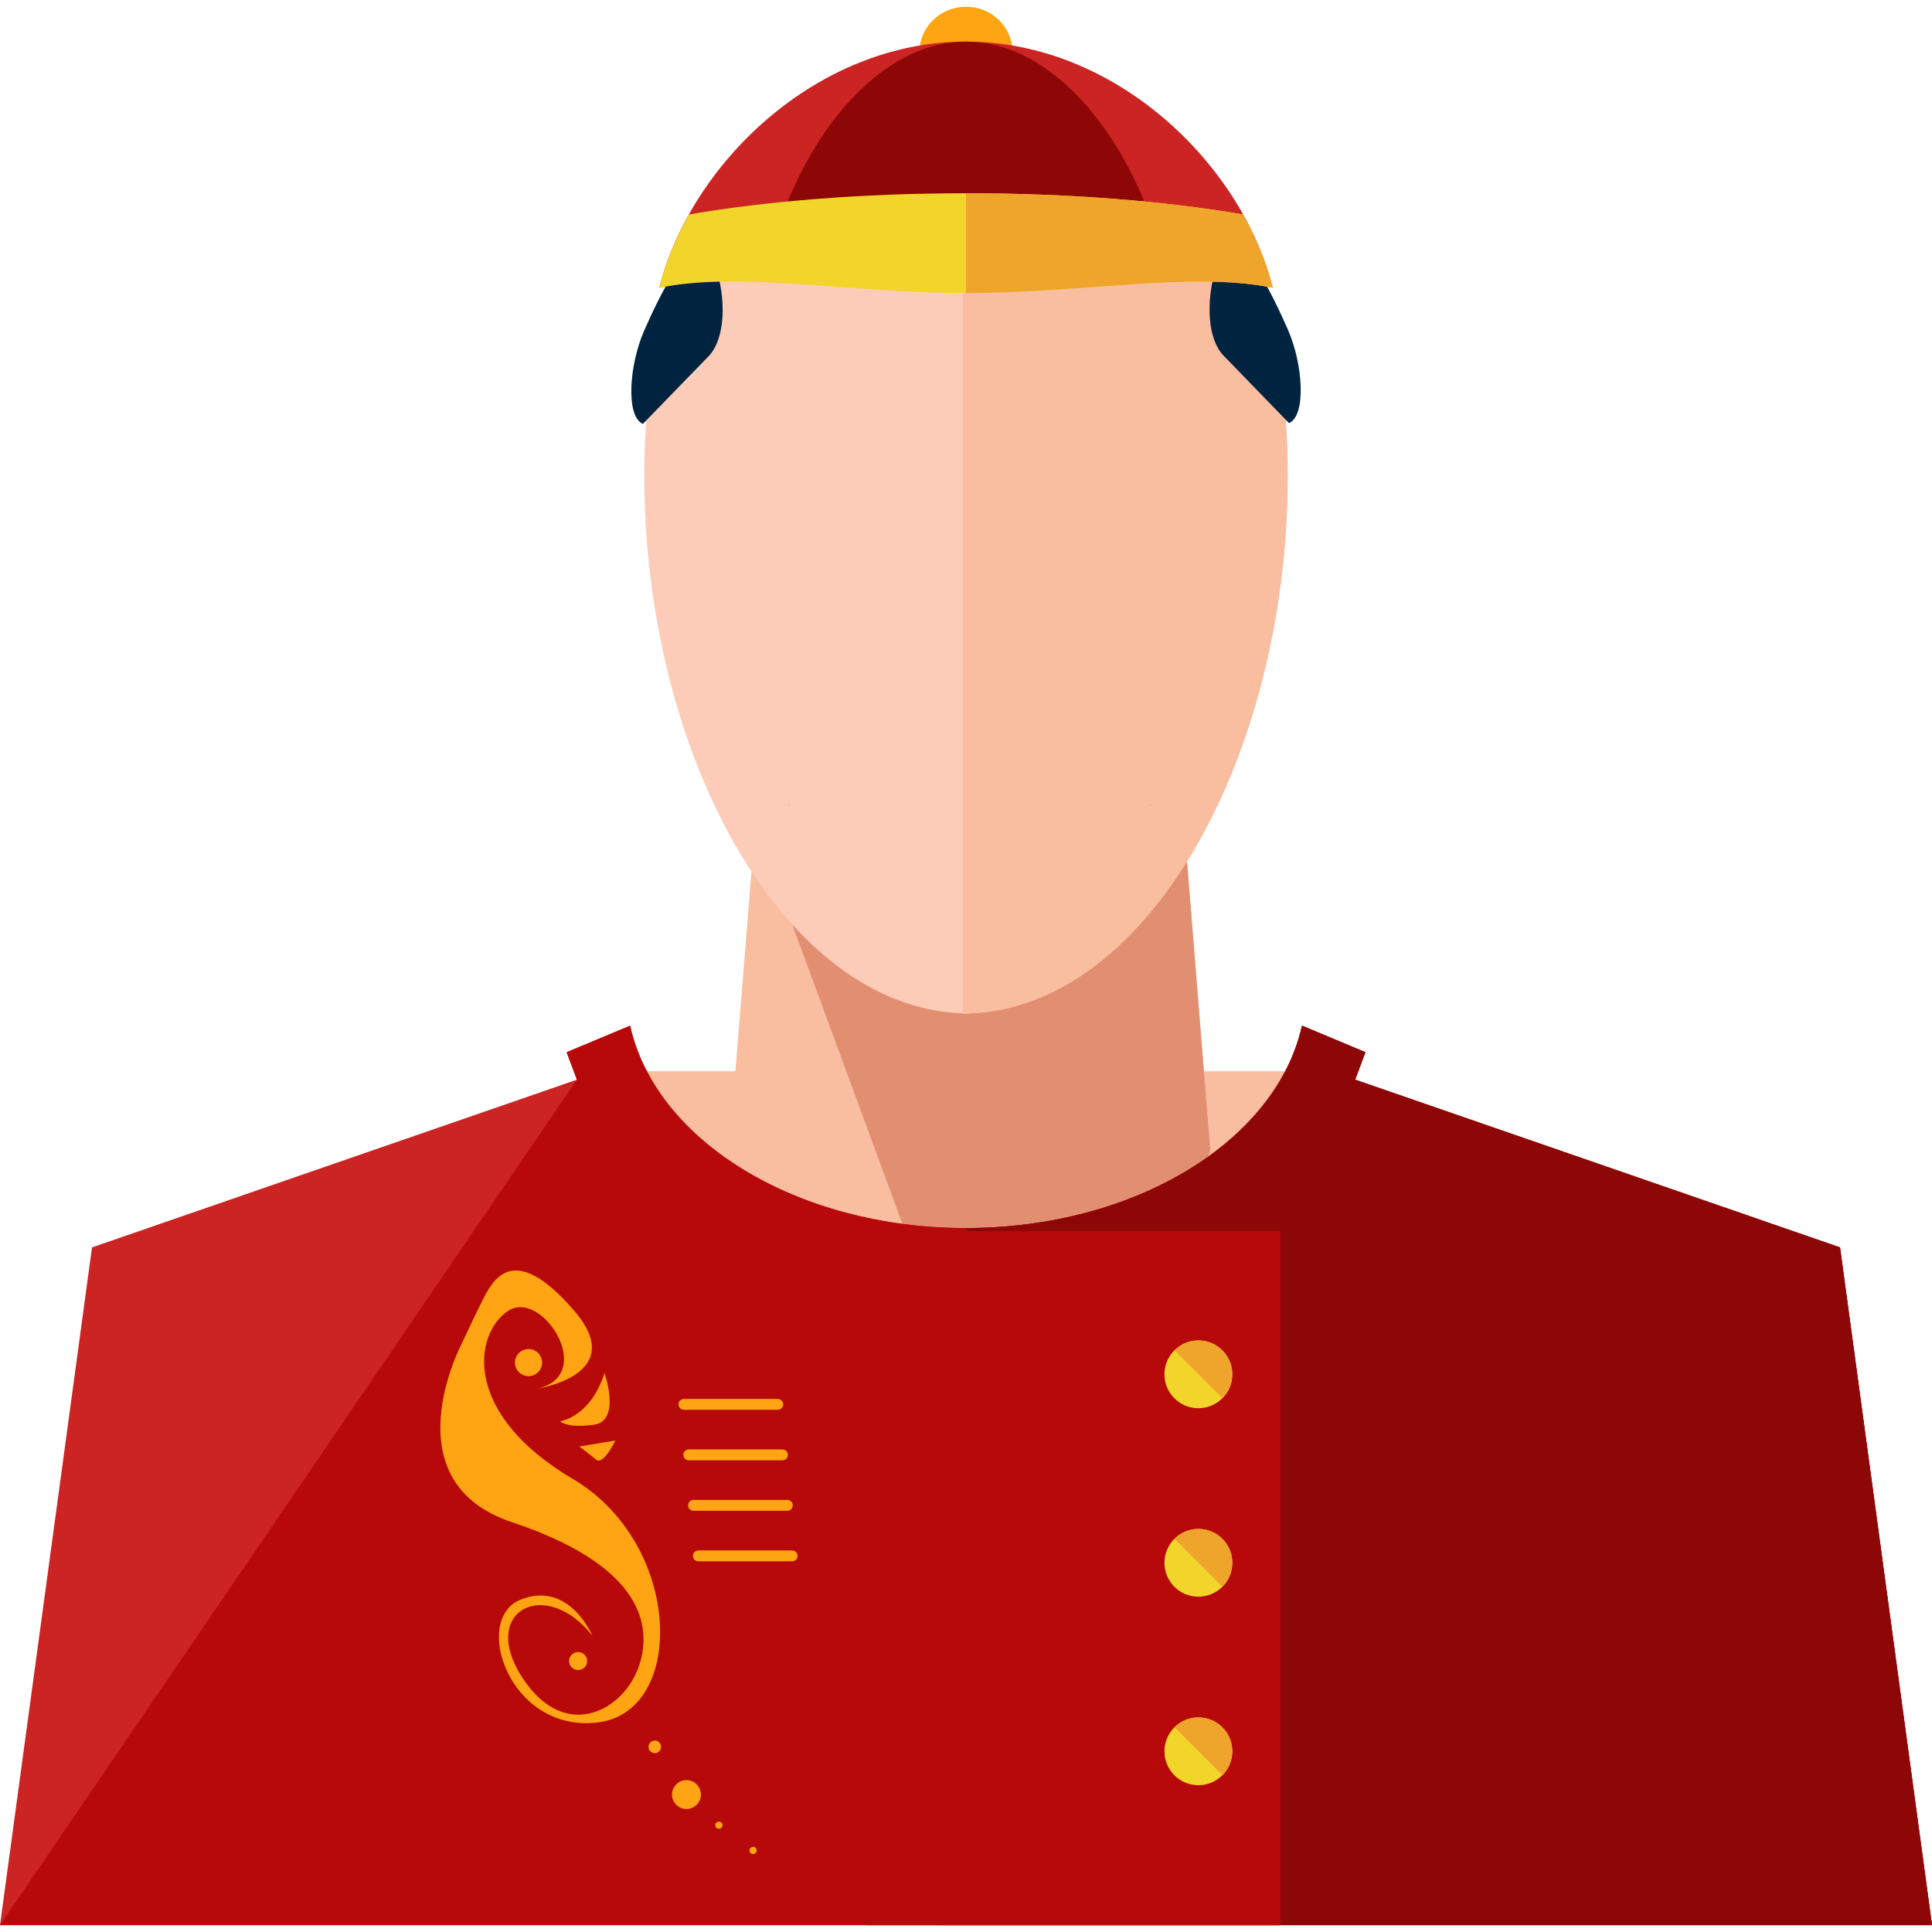 <?xml version="1.0" encoding="iso-8859-1"?>
<!-- Uploaded to: SVG Repo, www.svgrepo.com, Generator: SVG Repo Mixer Tools -->
<svg version="1.1" id="Layer_1" xmlns="http://www.w3.org/2000/svg" xmlns:xlink="http://www.w3.org/1999/xlink" 
	 viewBox="0 0 484.328 484.328" xml:space="preserve">
<ellipse style="fill:#FFA412;" cx="242.168" cy="13.024" rx="11.664" ry="11.328"/>
<g>
	<rect x="162.088" y="268.552" style="fill:#F9BDA0;" width="161.992" height="172"/>
	<polygon style="fill:#F9BDA0;" points="303.408,288.64 182.736,288.64 190.792,188.664 295.368,188.664 	"/>
</g>
<polygon style="fill:#E28F71;" points="303.424,288.64 255.616,386.648 182.752,188.664 295.376,188.664 "/>
<path style="fill:#FCCCB9;" d="M322.816,119.184c0-70.032-34.872-98.376-79.84-98.656v-0.032c-0.264,0-0.528,0.016-0.8,0.016
	c-0.28,0-0.544-0.016-0.816-0.016v0.032c-44.968,0.28-79.84,28.624-79.84,98.656s34.872,133.344,79.84,134.856v0.144
	c0.264,0,0.528-0.064,0.816-0.08c0.264,0.016,0.528,0.08,0.8,0.08v-0.144C287.944,252.528,322.816,189.216,322.816,119.184z"/>
<path style="fill:#F9BDA0;" d="M241.36,254.04v0.144c0.264,0,0.528-0.064,0.816-0.08c0.264,0.016,0.528,0.08,0.8,0.08v-0.144
	c44.968-1.512,79.84-64.832,79.84-134.856s-34.872-98.376-79.84-98.656v-0.032c-0.264,0-0.528,0.016-0.8,0.016
	c-0.28,0-0.544-0.016-0.816-0.016v0.032"/>
<g>
	<path style="fill:#00233F;" d="M161.16,106.264c-4.328-1.888-3.472-14.736,0.344-23.424c3.832-8.704,10.456-22.2,14.768-20.296
		c4.344,1.904,7.936,20.784,0.936,27.2"/>
	<path style="fill:#00233F;" d="M323.144,106.072c4.344-1.904,3.528-14.736-0.28-23.424c-3.808-8.688-10.408-22.168-14.752-20.264
		c-4.328,1.92-7.952,20.816-0.952,27.2"/>
	<path style="fill:#00233F;" d="M197.976,201.992c-0.2-0.216-0.312-0.376-0.312-0.376S197.736,201.84,197.976,201.992z"/>
	<path style="fill:#00233F;" d="M288.192,201.992c0.2-0.216,0.312-0.376,0.312-0.376S288.424,201.84,288.192,201.992z"/>
</g>
<g>
	<circle style="fill:#65C7EA;" cx="158.504" cy="302.32" r="5"/>
	<circle style="fill:#65C7EA;" cx="169.504" cy="332.632" r="5"/>
	<circle style="fill:#65C7EA;" cx="180.504" cy="362.952" r="5"/>
	<circle style="fill:#65C7EA;" cx="191.504" cy="393.312" r="5"/>
	<circle style="fill:#65C7EA;" cx="202.488" cy="423.64" r="5"/>
	<circle style="fill:#65C7EA;" cx="213.504" cy="453.992" r="5"/>
</g>
<g>
	<circle style="fill:#1982BC;" cx="325.848" cy="302.32" r="5"/>
	<circle style="fill:#1982BC;" cx="314.808" cy="332.632" r="5"/>
	<circle style="fill:#1982BC;" cx="303.832" cy="362.952" r="5"/>
	<circle style="fill:#1982BC;" cx="292.808" cy="393.312" r="5"/>
	<circle style="fill:#1982BC;" cx="281.832" cy="423.64" r="5"/>
	<circle style="fill:#1982BC;" cx="270.832" cy="453.992" r="5"/>
</g>
<path style="fill:#CC2323;" d="M461.272,312.712L339.72,270.664l2.568-6.888l-15.896-6.656
	c-6.344,28.72-41.584,50.736-84.216,50.736c-42.648,0-77.872-22.016-84.208-50.736l-15.92,6.656l2.576,6.888l-121.56,42.048
	L0,482.608h30.736h156.736H235h14.328h49.736h154.528h30.736L461.272,312.712z"/>
<path style="fill:#B70909;" d="M0,482.608h30.736h156.736H235h14.328h49.736h154.528h30.736l-23.056-169.896L339.72,270.664
	l2.568-6.888l-15.896-6.656c-6.344,28.72-41.584,50.736-84.216,50.736c-42.648,0-77.872-22.016-84.208-50.736l-15.92,6.656
	l2.576,6.888"/>
<path style="fill:#8E0707;" d="M235,482.608h14.328h49.736h154.528h30.736l-23.056-169.896L339.72,270.664l2.568-6.888
	l-15.896-6.656c-6.344,28.72-41.584,50.736-84.216,50.736"/>
<path style="fill:#CC2323;" d="M242.176,65.448c29.528,0,56.408,2.544,76.888,6.688c-7.76-30.872-39.216-61.704-76.896-61.704
	s-69.136,30.832-76.896,61.704C185.752,67.992,212.632,65.448,242.176,65.448z"/>
<path style="fill:#8E0707;" d="M242.192,10.432h-0.016c-23.856,0-43.904,28.168-50.104,57.64c15.168-1.672,32.12-2.624,50.104-2.624
	c17.968,0,34.92,0.952,50.088,2.624C286.064,38.624,266.016,10.448,242.192,10.432z"/>
<path style="fill:#F2D52A;" d="M242.176,48.448c-26.096,0-50.08,1.984-69.44,5.312c-3.344,5.952-5.904,12.16-7.472,18.376
	c20.488-4.144,47.36,1.312,76.904,1.312c29.528,0,56.408-5.456,76.888-1.312c-1.56-6.216-4.128-12.424-7.472-18.376
	C292.24,50.432,268.256,48.448,242.176,48.448z"/>
<path style="fill:#EFA42B;" d="M242.176,73.448c29.528,0,56.408-5.456,76.888-1.312c-1.56-6.216-4.128-12.424-7.472-18.376
	c-19.36-3.328-43.344-5.312-69.424-5.312"/>
<rect x="216.944" y="308.632" style="fill:#B70909;" width="104" height="174"/>
<circle style="fill:#F2D52A;" cx="300.408" cy="344.528" r="8.496"/>
<path style="fill:#EFA42B;" d="M294.432,338.512c3.32-3.312,8.696-3.312,12.024,0c3.32,3.328,3.32,8.704,0,12.032"/>
<circle style="fill:#F2D52A;" cx="300.408" cy="391.776" r="8.496"/>
<path style="fill:#EFA42B;" d="M294.432,385.76c3.32-3.312,8.696-3.312,12.024,0c3.32,3.328,3.32,8.704,0,12.032"/>
<circle style="fill:#F2D52A;" cx="300.408" cy="439.032" r="8.496"/>
<path style="fill:#EFA42B;" d="M294.432,433.008c3.32-3.312,8.696-3.312,12.024,0c3.32,3.328,3.32,8.704,0,12.032"/>
<g>
	<path style="fill:#FFA412;" d="M115.68,336.984c0,0-18.088,34.376,12.664,44.608c30.752,10.248,35.568,24.424,31.952,35.72
		c-3.616,11.328-18.536,19.904-29.408,3.168c-10.832-16.72,5.904-25.328,17.64-10.392c0,0-5.872-14.016-18.08-9.048
		s-2.72,33.472,19.448,30.752c22.152-2.72,21.256-44.784-6.336-61.064c-27.576-16.248-24.864-36.16-16.28-42.048
		c8.608-5.856,22.616,16.28,7.232,19.456c0,0,23.296-3.36,9.512-19.456c-15.16-17.624-20.352-8.144-23.064-2.704
		C118.256,331.4,115.68,336.984,115.68,336.984z"/>
	<circle style="fill:#FFA412;" cx="164.144" cy="437.912" r="1.576"/>
	<circle style="fill:#FFA412;" cx="172.088" cy="449.872" r="3.624"/>
	<path style="fill:#FFA412;" d="M181.112,457.56c0,0.512-0.416,0.888-0.904,0.888c-0.512,0-0.904-0.376-0.904-0.888
		c0-0.488,0.392-0.904,0.904-0.904C180.696,456.648,181.112,457.072,181.112,457.56z"/>
	<path style="fill:#FFA412;" d="M189.688,463.904c0,0.488-0.408,0.888-0.888,0.888c-0.512,0-0.92-0.408-0.92-0.888
		c0-0.496,0.408-0.92,0.92-0.92C189.288,462.984,189.688,463.4,189.688,463.904z"/>
	<path style="fill:#FFA412;" d="M147.192,416.416c0,1.248-1.008,2.248-2.248,2.248c-1.264,0-2.28-1-2.28-2.248
		c0-1.264,1.016-2.264,2.28-2.264C146.184,414.152,147.192,415.152,147.192,416.416z"/>
	<circle style="fill:#FFA412;" cx="132.496" cy="341.592" r="3.4"/>
	<path style="fill:#FFA412;" d="M140.408,356.28c0,0,7.528-0.904,11.144-12.064c0,0,4.224,12.064-2.712,12.952
		C141.904,358.088,140.408,356.28,140.408,356.28z"/>
	<path style="fill:#FFA412;" d="M145.224,362.624l9.048-1.512c0,0-3.016,6.312-4.832,4.816
		C147.64,364.4,145.224,362.624,145.224,362.624z"/>
	<path style="fill:#FFA412;" d="M196.336,352.056c0,0.752-0.624,1.36-1.368,1.36h-23.504c-0.776,0-1.368-0.608-1.368-1.36l0,0
		c0-0.752,0.592-1.36,1.368-1.36h23.504C195.704,350.696,196.336,351.312,196.336,352.056L196.336,352.056z"/>
	<path style="fill:#FFA412;" d="M197.52,364.712c0,0.768-0.6,1.36-1.344,1.36h-23.528c-0.744,0-1.344-0.592-1.344-1.36l0,0
		c0-0.736,0.6-1.36,1.344-1.36h23.528C196.92,363.352,197.52,363.984,197.52,364.712L197.52,364.712z"/>
	<path style="fill:#FFA412;" d="M198.72,377.384c0,0.752-0.6,1.344-1.344,1.344h-23.528c-0.736,0-1.344-0.592-1.344-1.344l0,0
		c0-0.752,0.608-1.376,1.344-1.376h23.528C198.12,376.008,198.72,376.64,198.72,377.384L198.72,377.384z"/>
	<path style="fill:#FFA412;" d="M199.944,390.04c0,0.752-0.608,1.36-1.376,1.36h-23.504c-0.744,0-1.368-0.608-1.368-1.36l0,0
		c0-0.752,0.624-1.36,1.368-1.36h23.504C199.336,388.68,199.944,389.296,199.944,390.04L199.944,390.04z"/>
</g>
</svg>